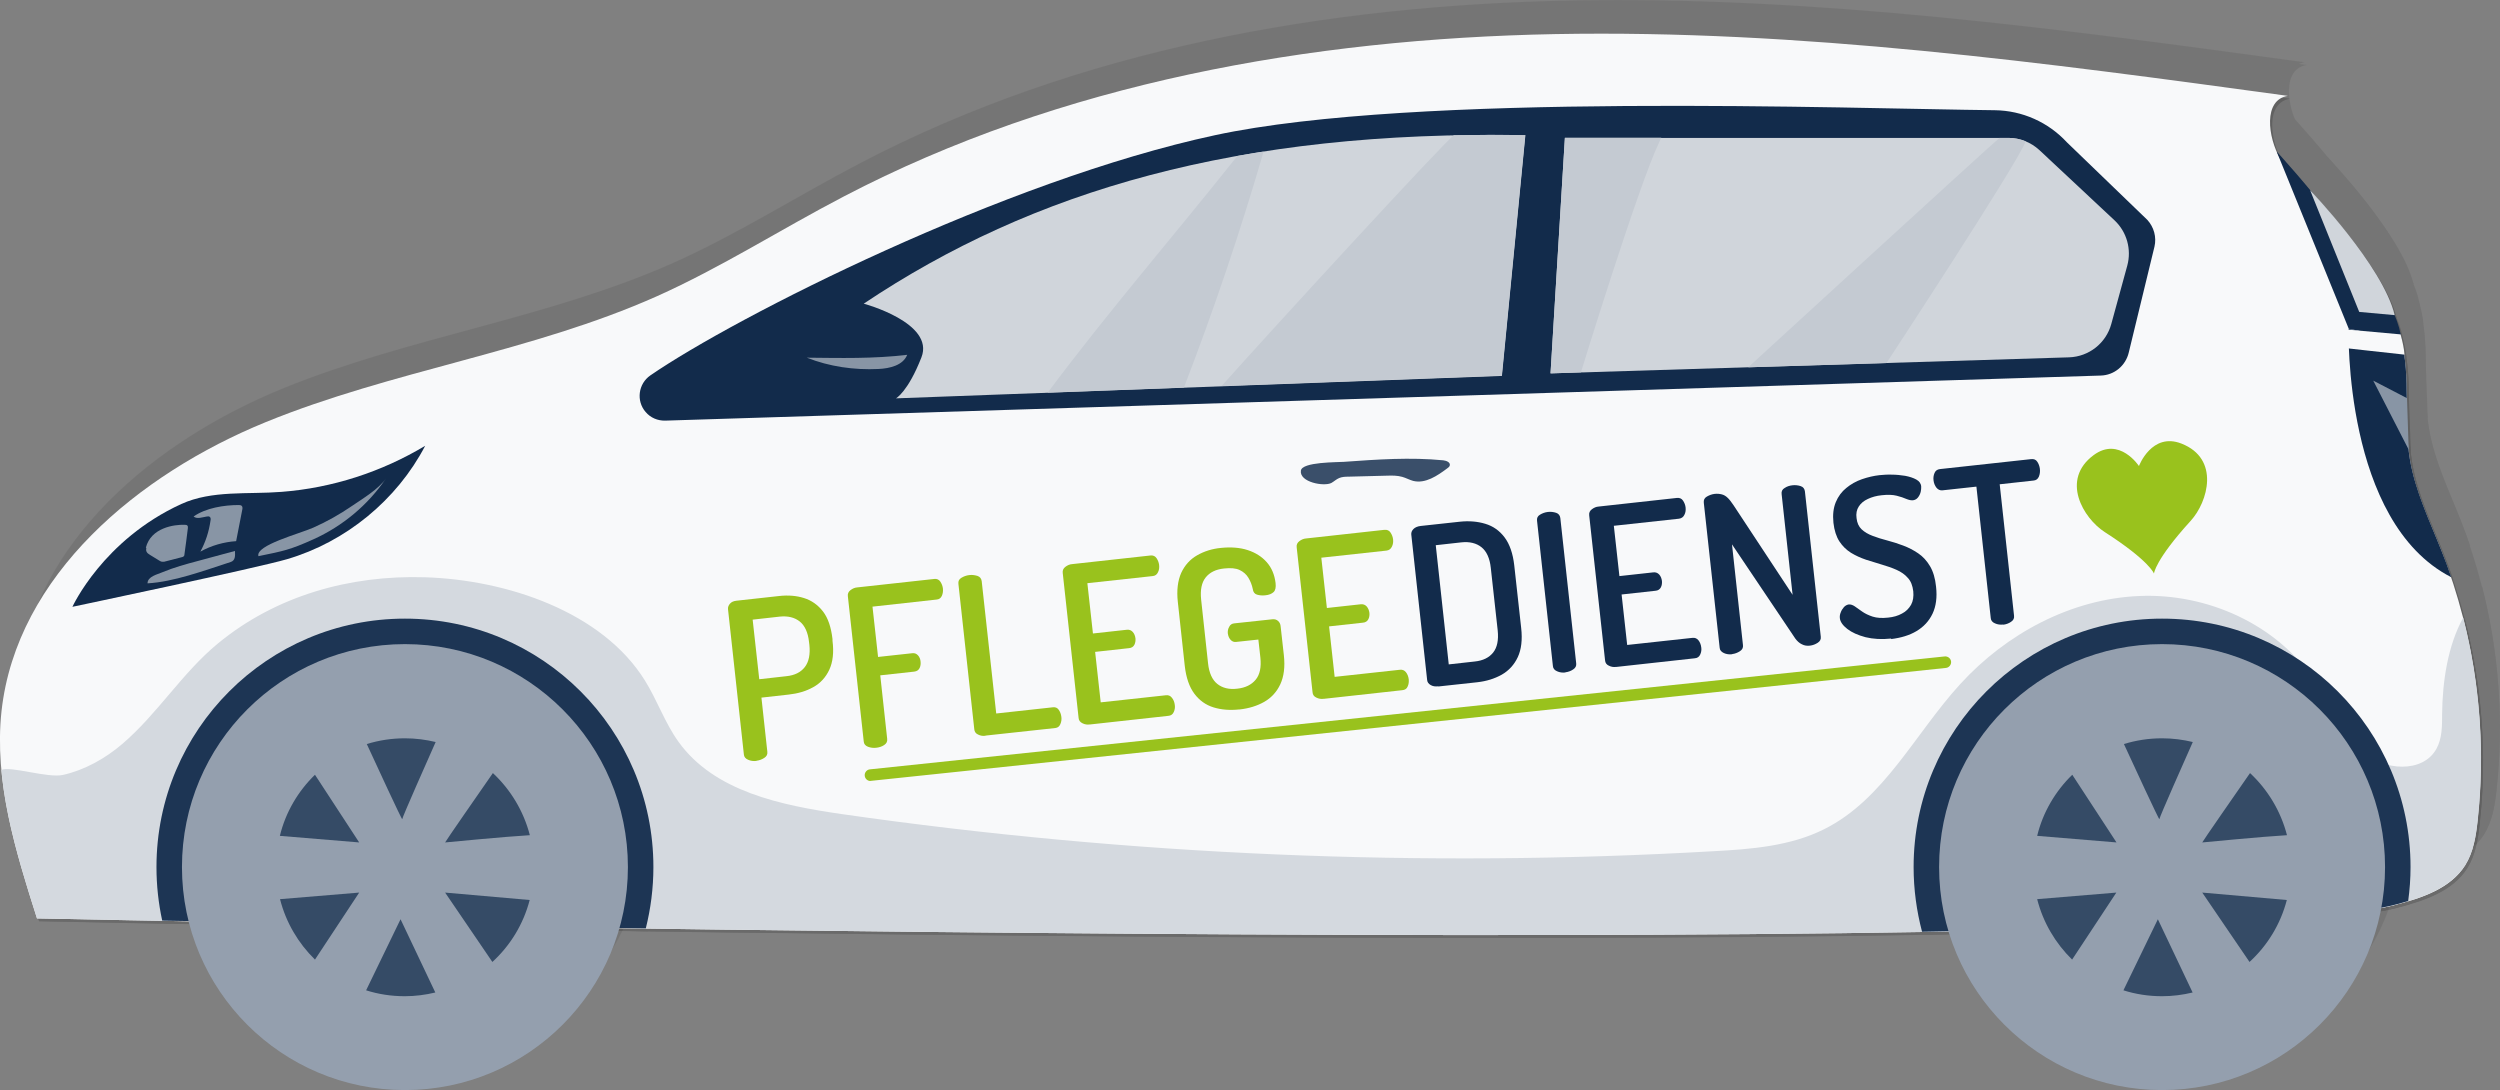 <svg xmlns="http://www.w3.org/2000/svg" viewBox="0 0 148.11 64.58"><rect x="0" y="0" width="148.11" height="64.58" fill="#808080" stroke="none"/><defs><style> .cls-1 { fill: #000001; } .cls-2 { fill: #f8f9fa; } .cls-3 { fill: #1d3554; } .cls-4 { fill: #354b66; } .cls-5 { fill: #122b4b; } .cls-6 { isolation: isolate; } .cls-7 { fill: #949fae; } .cls-8 { fill: #c4cad2; } .cls-9 { fill: #d4d9df; } .cls-10 { fill: #99c21d; } .cls-11 { fill: #181615; } .cls-12 { fill: #8895a5; } .cls-13 { opacity: .1; } .cls-13, .cls-14 { mix-blend-mode: multiply; } .cls-15 { fill: #3a4f6a; } .cls-16 { fill: #d0d5db; } .cls-14 { opacity: .17; } </style></defs><g class="cls-6"><g id="Ebene_2" data-name="Ebene 2"><g id="Startseite"><g><g class="cls-13"><path class="cls-11" d="M3.32,52.56c-1.27-3.98-2.56-8.11-2.1-12.26.89-8.07,8.13-14.05,15.65-17.12,7.52-3.07,15.76-4.15,23.18-7.46,3.82-1.71,7.36-3.98,11.07-5.91C64,3.08,78.72.46,93.25.19c14.53-.27,29.01,1.69,43.41,3.66-1.47.23-1.19,2.45-.45,3.73,1.19,2.07,2.56,4.03,4.09,5.87,1.07,1.28,2.23,2.53,2.83,4.08.95,2.46.33,5.24.76,7.85.31,1.91,1.18,3.67,1.89,5.47,1.98,5.04,2.71,10.56,2.12,15.94-.1.92-.25,1.87-.74,2.65-.87,1.38-2.58,1.94-4.17,2.35-13.25,3.47-139.69.79-139.69.79Z"></path><path class="cls-11" d="M143,51.77c1.58-.41,3.29-.97,4.17-2.35.49-.78.64-1.73.74-2.65.44-4.02.14-8.11-.86-12.02-.92,1.68-1.23,3.78-1.25,5.74,0,.69,0,1.42-.33,2.02-.8,1.48-3.12,1.31-4.39.2-1.27-1.1-1.88-2.76-2.81-4.17-2.22-3.38-6.39-5.25-10.42-5.07-4.04.17-7.87,2.23-10.6,5.22-2.67,2.92-4.51,6.82-8.05,8.59-2.01,1.01-4.33,1.19-6.58,1.31-17.23.99-34.55.25-51.63-2.2-3.59-.52-7.55-1.33-9.67-4.28-.81-1.12-1.26-2.46-1.99-3.63-2.54-4.09-8.21-5.97-13.03-6.12-4.45-.14-8.84,1.09-12.28,3.93-2.11,1.74-3.57,4.16-5.65,5.94-1,.86-2.23,1.55-3.52,1.84-.9.2-3.11-.54-3.65-.3.27,2.98,1.2,5.93,2.11,8.8,0,0,126.44,2.68,139.69-.79Z"></path><path class="cls-11" d="M39.83,49.54c0-8.13-6.59-14.72-14.72-14.72s-14.72,6.59-14.72,14.72c0,1.09.12,2.15.34,3.17,6.47.12,16.68.3,28.65.46.29-1.16.45-2.38.45-3.63Z"></path><path class="cls-11" d="M129.21,34.82c-8.13,0-14.72,6.59-14.72,14.72,0,1.33.18,2.61.5,3.83,14.01-.23,24.65-.72,28.01-1.6.26-.07.53-.14.79-.22.09-.66.14-1.33.14-2.01,0-8.13-6.59-14.72-14.72-14.72Z"></path><path class="cls-11" d="M11.87,28.02c1.82-.83,3.94-.56,5.94-.72,3-.23,5.93-1.18,8.51-2.73-1.68,3.22-4.71,5.7-8.19,6.72-1.77.52-12.71,2.82-12.71,2.82,0,0,1.8-3.96,6.45-6.09Z"></path><path class="cls-11" d="M39.37,22.57c-.57-.66-.44-1.67.28-2.17,5.03-3.46,20.98-11.55,33.45-14.23,11.84-2.55,37.59-1.57,46.2-1.48,1.63.02,3.17.71,4.27,1.9l4.77,4.6c.39.43.55,1.02.42,1.58l-1.52,6.26c-.18.79-.86,1.36-1.67,1.38l-85.04,2.67c-.45.01-.87-.17-1.16-.51h0Z"></path><path class="cls-11" d="M80.76,25.53c1.95-.14,3.92-.28,5.87-.09.19.02.44.12.39.31-.02.07-.08.12-.14.16-.6.45-1.31.93-2.03.75-.22-.06-.43-.18-.65-.24-.28-.08-.59-.08-.88-.07-.77.02-1.54.04-2.31.06-.18,0-.37.01-.54.08-.17.07-.3.2-.46.29-.43.23-1.91-.04-1.81-.73.07-.52,2.16-.49,2.57-.52Z"></path><path class="cls-11" d="M91.49,6.18c-17.07-.3-29.2,3.29-39.2,9.98,0,0,4.22,1.13,3.42,3.18s-1.51,2.43-1.51,2.43l35.9-1.33,1.39-14.25Z"></path><path class="cls-11" d="M93.84,6.33l-.85,13.95,30.72-.95c1.18-.04,2.19-.84,2.5-1.97l.95-3.47c.26-.96-.03-1.99-.75-2.67l-4.46-4.17c-.5-.46-1.15-.72-1.83-.72h-26.28Z"></path><path class="cls-11" d="M75.99,7.14c-.52.08-1.04.17-1.56.26-.05.06-.09.11-.14.17-3.67,4.61-7.57,9.12-11.1,13.85l8.07-.3c1.77-4.59,3.35-9.26,4.72-13.98Z"></path><path class="cls-11" d="M121.12,6.53c-.32-.13-.66-.2-1.01-.2h-.53c-.76.63-14.89,13.59-14.89,13.59l8.19-.25s7.84-11.94,8.25-13.14Z"></path><path class="cls-11" d="M91.49,6.18c-1.44-.03-2.85-.02-4.23,0-.36.16-10.92,11.66-13.68,14.76-.03.03-.06.06-.09.1l16.6-.62,1.39-14.25Z"></path><path class="cls-11" d="M93.84,6.33l-.85,13.95,1.8-.06s3.41-11.09,4.64-13.64c.04-.08.08-.17.12-.26h-5.71Z"></path><path class="cls-11" d="M146.35,32.36c-.17-.51-.36-1.02-.56-1.52-.71-1.8-1.57-3.56-1.89-5.47-.39-2.34.08-4.83-.52-7.09l-3.11-.63s-.31,11.43,6.07,14.71Z"></path><path class="cls-11" d="M54.87,19.18c-.24.63-1.03.82-1.71.85-1.43.07-2.91-.14-4.24-.67,1.99.02,3.96.07,5.95-.17Z"></path><path class="cls-11" d="M140.27,17.65l-4.27-10.5s7.05,7.64,7.39,11.13l-3.11-.63Z"></path><path class="cls-11" d="M140.89,16.64l-2.91-7.21s4.31,4.48,5.01,7.4l-2.09-.19Z"></path><path class="cls-11" d="M139.69,17.65l3.65.33c.12.45.21.86.23,1.2l-4.17-.46.29-1.07Z"></path><path class="cls-11" d="M13.39,28.77c.05,0,.11-.02.15.01.08.04.08.15.06.24-.09.64-.29,1.26-.6,1.83.65-.36,1.38-.57,2.12-.62.12-.62.24-1.24.36-1.85.02-.08.03-.18-.03-.24-.04-.04-.11-.05-.17-.05-.87,0-1.96.17-2.68.68.2.17.53.04.78,0Z"></path><path class="cls-11" d="M9.79,30.63c-.02.07-.02.15.01.22.04.09.12.14.2.19.17.11.35.21.52.32.06.04.13.08.2.09.08.01.16,0,.24-.03.31-.08.62-.16.93-.24.04-.01.09-.02.12-.06.03-.03.04-.08.04-.13.07-.51.14-1.02.2-1.53,0-.05.01-.1-.02-.14-.03-.05-.1-.06-.17-.06-.62-.02-2,.17-2.3,1.36Z"></path><path class="cls-11" d="M10.72,32.08c.69-.29,1.42-.49,2.14-.68.73-.2,1.45-.39,2.18-.59.02.32.01.56-.24.65-1.66.54-3.39,1.18-4.94,1.27,0-.41.59-.53.86-.65Z"></path><path class="cls-11" d="M23.99,26.5c-1.06,1.57-2.57,2.83-4.3,3.61-1.37.62-1.79.7-3.26,1-.19-.65,2.44-1.33,3.25-1.69s1.57-.79,2.3-1.29c.63-.43,1.57-.99,2.01-1.63Z"></path><polygon class="cls-11" points="141.72 20.72 143.72 21.76 143.83 24.81 141.72 20.72"></polygon><path class="cls-11" d="M45.93,43.24c-.17.02-.34,0-.49-.07-.15-.06-.24-.17-.25-.31l-.94-8.61c-.01-.12.03-.23.12-.33.09-.1.21-.15.37-.17l2.54-.28c.53-.06,1.02-.02,1.47.12.45.14.83.41,1.13.8.3.39.48.94.56,1.63v.1c.09.69.02,1.27-.19,1.72-.21.45-.53.8-.95,1.03-.43.24-.91.38-1.46.44l-1.61.18.35,3.21c.02.15-.04.27-.18.36-.14.09-.29.15-.46.17ZM46.1,38.41l1.61-.18c.49-.05.85-.23,1.09-.54.24-.31.33-.75.27-1.32l-.02-.16c-.06-.57-.25-.98-.55-1.22-.3-.24-.7-.34-1.18-.29l-1.61.18.39,3.52Z"></path><path class="cls-11" d="M53.03,42.47c-.17.02-.33,0-.49-.06-.15-.06-.24-.16-.25-.32l-.94-8.6c-.02-.15.04-.27.16-.36.12-.09.25-.15.4-.16l4.56-.5c.16-.02.28.04.36.16.08.12.13.25.15.39.02.17,0,.31-.06.45-.06.13-.16.21-.31.22l-3.8.42.33,2.98,2.02-.22c.15-.02.26.03.35.13.09.1.14.23.15.38.01.12,0,.25-.06.37-.06.12-.16.19-.32.21l-2.01.22.41,3.76c.02.16-.04.28-.18.37-.13.09-.29.14-.46.16Z"></path><path class="cls-11" d="M59.51,41.76c-.15.02-.29,0-.43-.07-.14-.06-.22-.17-.23-.32l-.94-8.61c-.02-.16.04-.28.18-.36.13-.08.29-.14.46-.16.17-.02.33,0,.49.05.15.05.23.16.25.31l.86,7.84,3.38-.37c.14-.01.25.04.33.16.08.12.13.25.15.41.02.15,0,.29-.06.43-.06.14-.15.21-.29.23l-4.15.45Z"></path><path class="cls-11" d="M65.68,41.08c-.15.02-.29,0-.43-.07s-.22-.17-.23-.32l-.94-8.59c-.02-.15.04-.27.16-.36.12-.09.25-.15.4-.16l4.63-.51c.17-.02.29.04.37.16.08.12.13.25.15.39.02.17,0,.32-.07.45-.06.13-.17.21-.32.22l-3.86.42.33,2.98,2-.22c.15-.02.27.03.36.13.09.1.14.23.16.38.01.12,0,.24-.06.37-.06.12-.17.2-.33.21l-2,.22.33,2.99,3.86-.42c.15-.02.27.03.36.15.09.11.15.25.17.43.02.14,0,.28-.06.41-.06.14-.17.22-.33.23l-4.63.51Z"></path><path class="cls-11" d="M74.55,40.19c-.56.06-1.06.02-1.52-.12-.46-.14-.84-.41-1.14-.81-.3-.4-.49-.95-.57-1.65l-.41-3.78c-.08-.7,0-1.28.2-1.73.21-.45.52-.8.94-1.04.42-.24.89-.39,1.42-.44.59-.06,1.12-.02,1.58.13.46.15.84.39,1.13.72.29.33.46.74.52,1.23.03.26-.01.44-.12.54-.11.1-.27.17-.5.19-.18.02-.34,0-.48-.04s-.23-.16-.25-.33c-.05-.25-.14-.47-.26-.67-.12-.2-.29-.35-.52-.46s-.54-.13-.92-.09c-.49.05-.85.23-1.09.53s-.33.74-.27,1.31l.41,3.78c.06.57.25.98.55,1.22.3.24.7.34,1.18.28.48-.05.84-.23,1.09-.53.25-.3.34-.74.28-1.31l-.12-1.07-1.31.14c-.14.02-.25-.03-.34-.13-.09-.1-.14-.23-.16-.38-.01-.13.01-.26.08-.38.06-.13.17-.2.31-.21l2.24-.24c.15-.02.26.02.35.1s.14.19.15.32l.19,1.7c.08.7,0,1.28-.21,1.73s-.53.8-.95,1.04c-.42.24-.91.39-1.45.45Z"></path><path class="cls-11" d="M79.54,39.57c-.15.02-.29,0-.43-.07-.14-.06-.22-.17-.23-.32l-.94-8.59c-.02-.15.04-.27.16-.36.12-.09.25-.15.4-.16l4.63-.51c.17-.02.29.04.37.16s.13.25.15.39c.02.17,0,.31-.07.45s-.17.21-.32.23l-3.86.42.33,2.98,2-.22c.15-.02.27.03.36.13.09.11.14.23.16.38.01.12,0,.25-.06.37-.06.12-.17.2-.33.21l-2,.22.33,2.99,3.86-.42c.15-.02.27.03.36.14.09.11.15.26.17.43.01.14,0,.28-.06.41-.05.14-.17.22-.33.23l-4.63.51Z"></path><path class="cls-11" d="M86.33,38.83c-.18.02-.33,0-.46-.08-.12-.07-.19-.17-.2-.29l-.94-8.62c-.01-.12.03-.23.13-.33.1-.1.25-.16.43-.18l2.3-.25c.55-.06,1.05-.02,1.52.12.47.14.85.41,1.15.81.3.4.49.95.57,1.65l.41,3.71c.08.7.01,1.28-.2,1.73-.21.45-.53.8-.95,1.04-.43.24-.91.39-1.46.45l-2.3.25ZM86.96,37.52l1.53-.17c.49-.05.85-.23,1.09-.53s.33-.74.27-1.31l-.41-3.71c-.06-.57-.25-.98-.55-1.22-.3-.24-.7-.34-1.18-.29l-1.53.17.77,7.06Z"></path><path class="cls-11" d="M93.86,38c-.17.02-.34,0-.49-.07-.15-.06-.24-.17-.25-.31l-.94-8.61c-.02-.16.04-.28.18-.36.13-.08.29-.14.46-.16.17-.02.33,0,.49.05.15.05.23.16.25.31l.94,8.61c.02.15-.04.27-.18.36-.13.09-.29.15-.46.17Z"></path><path class="cls-11" d="M96.88,37.67c-.15.02-.29,0-.43-.07-.14-.06-.22-.17-.23-.32l-.94-8.59c-.02-.15.04-.27.16-.36.12-.09.25-.15.4-.16l4.63-.51c.17-.02.29.04.37.16.08.12.13.25.15.39.02.17,0,.32-.07.45-.06.13-.17.21-.32.23l-3.86.42.33,2.98,2-.22c.15-.02.27.03.36.13.09.1.14.23.16.38.01.12,0,.25-.06.37-.06.12-.17.2-.33.21l-2,.22.33,2.99,3.86-.42c.15-.02.27.03.36.14.09.11.15.26.17.43.02.14,0,.28-.06.41-.06.14-.17.22-.33.23l-4.63.51Z"></path><path class="cls-11" d="M103.74,36.92c-.17.02-.34,0-.49-.07s-.24-.17-.25-.31l-.94-8.59c-.02-.17.04-.29.18-.37s.29-.14.46-.16c.17-.02.31,0,.43.03.12.03.24.1.34.2.11.1.22.25.35.44l3.5,5.31-.65-5.97c-.02-.16.04-.28.18-.36.13-.09.29-.14.46-.16.17-.02.34,0,.49.05s.23.16.25.31l.94,8.61c.02.15-.04.27-.18.36s-.29.15-.46.17c-.17.02-.33,0-.48-.08-.15-.07-.28-.19-.39-.34l-3.75-5.58.65,5.97c.02.15-.04.27-.18.36-.14.09-.29.15-.46.17Z"></path><path class="cls-11" d="M113.17,36c-.56.06-1.07.03-1.52-.08-.45-.12-.81-.28-1.08-.49-.27-.21-.42-.43-.44-.64-.01-.1,0-.22.05-.33.04-.12.11-.23.19-.32s.18-.14.28-.16c.12-.01.24.03.36.11.12.09.26.19.44.31.17.12.38.22.62.3.25.08.55.1.92.06.31-.03.59-.11.82-.24.24-.12.41-.3.54-.52.12-.22.16-.49.13-.8-.04-.33-.14-.6-.32-.79-.17-.2-.4-.36-.67-.48-.27-.12-.56-.22-.87-.31-.31-.09-.62-.19-.94-.29-.32-.11-.61-.24-.89-.41-.27-.17-.5-.39-.69-.68-.18-.28-.3-.65-.35-1.1-.05-.48,0-.88.14-1.22.14-.34.35-.62.62-.84.27-.22.58-.4.93-.52.35-.12.69-.2,1.04-.24.22-.02.46-.04.73-.03.27,0,.53.03.79.07.26.05.48.12.66.22.18.1.28.24.29.42,0,.09,0,.19-.03.31-.03.12-.08.23-.16.33s-.17.15-.3.17c-.11.01-.24-.02-.39-.08-.15-.07-.34-.13-.57-.19-.23-.06-.53-.07-.89-.03-.31.03-.59.11-.82.22-.24.11-.42.26-.54.45-.12.18-.17.42-.13.69.03.28.13.5.3.66.17.16.39.29.66.39.26.1.55.19.86.27.31.08.62.18.94.3.32.12.61.27.89.46.28.19.51.44.7.76s.31.72.36,1.22c.07.62,0,1.16-.21,1.6s-.53.78-.95,1.03c-.42.25-.92.4-1.5.47Z"></path><path class="cls-11" d="M119.8,35.17c-.17.02-.34,0-.49-.07-.15-.06-.24-.17-.25-.31l-.85-7.79-2.02.22c-.14.01-.25-.04-.35-.16-.09-.12-.15-.26-.17-.43-.02-.16,0-.3.06-.44.06-.14.16-.21.32-.23l5.4-.59c.16-.02.29.03.37.16.08.12.13.26.15.41.02.17,0,.33-.06.47-.06.14-.17.22-.32.23l-2,.22.85,7.79c.02.15-.04.27-.18.36-.13.09-.29.15-.46.17Z"></path><path class="cls-11" d="M52.69,44.44c-.17,0-.32-.13-.34-.31-.02-.19.12-.36.3-.38l63.68-6.69c.19-.02.36.12.38.3.02.19-.12.36-.3.38l-63.68,6.69s-.02,0-.04,0Z"></path><path class="cls-11" d="M130.36,24.45c-1.76-.69-2.52,1.33-2.52,1.33h0s-1.16-1.77-2.68-.65c-1.98,1.46-.62,3.74.65,4.56,2.66,1.71,2.92,2.46,2.92,2.46h0s.05-.79,2.18-3.13c1.02-1.12,1.74-3.67-.55-4.57Z"></path><path class="cls-11" d="M3.19,52.4c-1.27-3.98-2.56-8.11-2.1-12.26.89-8.07,8.13-14.05,15.65-17.12,7.52-3.07,15.76-4.15,23.18-7.46,3.82-1.71,7.36-3.98,11.07-5.91C63.88,2.91,78.6.3,93.13.03c14.53-.27,29.01,1.69,43.41,3.66-1.47.23-1.19,2.45-.45,3.73,1.19,2.07,2.56,4.03,4.09,5.87,1.07,1.28,2.23,2.53,2.83,4.08.95,2.46.33,5.24.76,7.85.31,1.91,1.18,3.67,1.89,5.47,1.98,5.04,2.71,10.56,2.12,15.94-.1.92-.25,1.87-.74,2.65-.87,1.38-2.58,1.94-4.17,2.35-13.25,3.47-139.69.79-139.69.79Z"></path><path class="cls-11" d="M142.88,51.61c1.58-.41,3.29-.97,4.17-2.35.49-.78.64-1.73.74-2.65.44-4.02.14-8.11-.86-12.02-.92,1.68-1.23,3.78-1.25,5.74,0,.69,0,1.42-.33,2.02-.8,1.48-3.12,1.31-4.39.2-1.27-1.1-1.88-2.76-2.81-4.17-2.22-3.38-6.39-5.25-10.42-5.07-4.04.17-7.87,2.23-10.6,5.22-2.67,2.92-4.51,6.82-8.05,8.59-2.01,1.01-4.33,1.19-6.58,1.31-17.23.99-34.55.25-51.63-2.2-3.59-.52-7.55-1.33-9.67-4.28-.81-1.12-1.26-2.46-1.99-3.63-2.54-4.09-8.21-5.97-13.03-6.12-4.45-.14-8.84,1.09-12.28,3.93-2.11,1.74-3.57,4.16-5.65,5.94-1,.86-2.23,1.55-3.52,1.84-.9.2-3.11-.54-3.65-.3.27,2.98,1.2,5.93,2.11,8.8,0,0,126.44,2.68,139.69-.79Z"></path><path class="cls-11" d="M39.71,49.37c0-8.13-6.59-14.72-14.72-14.72s-14.72,6.59-14.72,14.72c0,1.09.12,2.15.34,3.17,6.47.12,16.68.3,28.65.46.29-1.16.45-2.38.45-3.63Z"></path><path class="cls-11" d="M129.09,34.65c-8.13,0-14.72,6.59-14.72,14.72,0,1.33.18,2.61.5,3.83,14.01-.23,24.65-.72,28.01-1.6.26-.07.53-.14.79-.22.09-.66.14-1.33.14-2.01,0-8.13-6.59-14.72-14.72-14.72Z"></path><path class="cls-11" d="M11.74,27.86c1.82-.83,3.94-.56,5.94-.72,3-.23,5.93-1.18,8.51-2.73-1.68,3.22-4.71,5.7-8.19,6.72-1.77.52-12.71,2.82-12.71,2.82,0,0,1.8-3.96,6.45-6.09Z"></path><path class="cls-11" d="M39.25,22.41c-.57-.66-.44-1.67.28-2.17,5.03-3.46,20.98-11.55,33.45-14.23,11.84-2.55,37.59-1.57,46.2-1.48,1.63.02,3.17.71,4.27,1.9l4.77,4.6c.39.43.55,1.02.42,1.58l-1.52,6.26c-.18.79-.86,1.36-1.67,1.38l-85.04,2.67c-.45.01-.87-.17-1.16-.51h0Z"></path><path class="cls-11" d="M80.63,25.36c1.95-.14,3.92-.28,5.87-.09.19.02.44.12.39.31-.02.07-.08.12-.14.16-.6.45-1.31.93-2.03.75-.22-.06-.43-.18-.65-.24-.28-.08-.59-.08-.88-.07-.77.02-1.54.04-2.31.06-.18,0-.37.01-.54.08-.17.07-.3.2-.46.29-.43.23-1.91-.04-1.81-.73.07-.52,2.16-.49,2.57-.52Z"></path><path class="cls-11" d="M91.37,6.01c-17.07-.3-29.2,3.29-39.2,9.98,0,0,4.22,1.13,3.42,3.18s-1.51,2.43-1.51,2.43l35.9-1.33,1.39-14.25Z"></path><path class="cls-11" d="M93.71,6.17l-.85,13.95,30.72-.95c1.18-.04,2.19-.84,2.5-1.97l.95-3.47c.26-.96-.03-1.99-.75-2.67l-4.46-4.17c-.5-.46-1.15-.72-1.83-.72h-26.28Z"></path><path class="cls-11" d="M75.87,6.98c-.52.08-1.04.17-1.56.26-.05.06-.09.11-.14.17-3.67,4.61-7.57,9.12-11.1,13.85l8.07-.3c1.77-4.59,3.35-9.26,4.72-13.98Z"></path><path class="cls-11" d="M121,6.37c-.32-.13-.66-.2-1.01-.2h-.53c-.76.63-14.89,13.59-14.89,13.59l8.19-.25s7.84-11.94,8.25-13.14Z"></path><path class="cls-11" d="M91.37,6.01c-1.44-.03-2.85-.02-4.23,0-.36.16-10.92,11.66-13.68,14.76-.03.03-.06.06-.09.1l16.6-.62,1.39-14.25Z"></path><path class="cls-11" d="M93.71,6.17l-.85,13.95,1.8-.06s3.41-11.09,4.64-13.64c.04-.08.08-.17.12-.26h-5.71Z"></path><path class="cls-11" d="M146.22,32.19c-.17-.51-.36-1.02-.56-1.52-.71-1.8-1.57-3.56-1.89-5.47-.39-2.34.08-4.83-.52-7.09l-3.11-.63s-.31,11.43,6.07,14.71Z"></path><path class="cls-11" d="M54.75,19.01c-.24.63-1.03.82-1.71.85-1.43.07-2.91-.14-4.24-.67,1.99.02,3.96.07,5.95-.17Z"></path><path class="cls-11" d="M140.15,17.48l-4.27-10.5s7.05,7.64,7.39,11.13l-3.11-.63Z"></path><path class="cls-11" d="M140.77,16.48l-2.91-7.21s4.31,4.48,5.01,7.4l-2.09-.19Z"></path><path class="cls-11" d="M139.57,17.48l3.65.33c.12.45.21.86.23,1.2l-4.17-.46.29-1.07Z"></path><path class="cls-11" d="M13.26,28.6c.05,0,.11-.02.15.01.08.04.08.15.06.24-.09.64-.29,1.26-.6,1.83.65-.36,1.38-.57,2.12-.62.12-.62.24-1.24.36-1.85.02-.08.03-.18-.03-.24-.04-.04-.11-.05-.17-.05-.87,0-1.96.17-2.68.68.2.17.53.04.78,0Z"></path><path class="cls-11" d="M9.67,30.46c-.02.07-.02.15.01.22.04.09.12.14.2.19.17.11.35.21.52.32.06.04.13.08.2.09.08.01.16,0,.24-.03.31-.08.62-.16.93-.24.04-.01.09-.02.12-.06.03-.03.04-.08.04-.13.07-.51.14-1.02.2-1.53,0-.05.01-.1-.02-.14-.03-.05-.1-.06-.17-.06-.62-.02-2,.17-2.3,1.36Z"></path><path class="cls-11" d="M10.6,31.91c.69-.29,1.42-.49,2.14-.68.73-.2,1.45-.39,2.18-.59.02.32.01.56-.24.65-1.66.54-3.39,1.18-4.94,1.27,0-.41.59-.53.86-.65Z"></path><path class="cls-11" d="M23.87,26.34c-1.06,1.57-2.57,2.83-4.3,3.61-1.37.62-1.79.7-3.26,1-.19-.65,2.44-1.33,3.25-1.69s1.57-.79,2.3-1.29c.63-.43,1.57-.99,2.01-1.63Z"></path><polygon class="cls-11" points="141.6 20.55 143.6 21.59 143.7 24.64 141.6 20.55"></polygon><path class="cls-11" d="M45.81,43.08c-.17.02-.34,0-.49-.07-.15-.06-.24-.17-.25-.31l-.94-8.61c-.01-.12.03-.23.12-.33.09-.1.21-.15.37-.17l2.54-.28c.53-.06,1.02-.02,1.47.12.45.14.83.41,1.13.8.3.39.48.94.56,1.63v.1c.09.69.02,1.27-.19,1.72-.21.45-.53.8-.95,1.03-.43.24-.91.38-1.46.44l-1.61.18.35,3.21c.02.15-.04.27-.18.36-.14.09-.29.15-.46.17ZM45.98,38.24l1.61-.18c.49-.05.85-.23,1.09-.54.24-.31.33-.75.27-1.32l-.02-.16c-.06-.57-.25-.98-.55-1.22-.3-.24-.7-.34-1.18-.29l-1.61.18.39,3.52Z"></path><path class="cls-11" d="M52.91,42.3c-.17.02-.33,0-.49-.06-.15-.06-.24-.16-.25-.32l-.94-8.6c-.02-.15.04-.27.16-.36.12-.09.25-.15.4-.16l4.56-.5c.16-.02.28.04.36.16.08.12.13.25.15.39.02.17,0,.31-.06.45-.06.13-.16.21-.31.22l-3.8.42.33,2.98,2.02-.22c.15-.02.26.03.35.13.09.1.14.23.15.38.01.12,0,.25-.06.37-.06.12-.16.19-.32.21l-2.01.22.41,3.76c.02.16-.04.28-.18.37-.13.09-.29.14-.46.16Z"></path><path class="cls-11" d="M59.38,41.59c-.15.02-.29,0-.43-.07-.14-.06-.22-.17-.23-.32l-.94-8.61c-.02-.16.04-.28.18-.36.13-.08.29-.14.46-.16.17-.02.33,0,.49.05.15.05.23.16.25.31l.86,7.84,3.38-.37c.14-.01.25.04.33.16.08.12.13.25.15.41.02.15,0,.29-.06.43-.06.14-.15.21-.29.23l-4.15.45Z"></path><path class="cls-11" d="M65.56,40.92c-.15.02-.29,0-.43-.07s-.22-.17-.23-.32l-.94-8.59c-.02-.15.04-.27.16-.36.12-.09.25-.15.4-.16l4.63-.51c.17-.02.29.04.37.16.08.12.13.25.15.39.02.17,0,.32-.07.45-.06.13-.17.21-.32.22l-3.86.42.33,2.98,2-.22c.15-.02.27.03.36.13.09.1.14.23.16.38.01.12,0,.24-.06.37-.06.12-.17.2-.33.21l-2,.22.33,2.99,3.86-.42c.15-.02.27.03.36.15.09.11.15.25.17.43.02.14,0,.28-.06.41-.06.14-.17.22-.33.23l-4.63.51Z"></path><path class="cls-11" d="M74.42,40.03c-.56.06-1.06.02-1.52-.12-.46-.14-.84-.41-1.14-.81-.3-.4-.49-.95-.57-1.65l-.41-3.78c-.08-.7,0-1.28.2-1.73.21-.45.52-.8.94-1.04.42-.24.89-.39,1.42-.44.59-.06,1.12-.02,1.58.13.46.15.84.39,1.13.72.29.33.46.74.52,1.23.03.26-.01.44-.12.54-.11.1-.27.17-.5.19-.18.02-.34,0-.48-.04s-.23-.16-.25-.33c-.05-.25-.14-.47-.26-.67-.12-.2-.29-.35-.52-.46s-.54-.13-.92-.09c-.49.05-.85.23-1.09.53s-.33.74-.27,1.31l.41,3.78c.06.57.25.98.55,1.22.3.24.7.34,1.18.28.48-.05.84-.23,1.09-.53.25-.3.34-.74.28-1.31l-.12-1.07-1.31.14c-.14.02-.25-.03-.34-.13-.09-.1-.14-.23-.16-.38-.01-.13.01-.26.08-.38.06-.13.17-.2.31-.21l2.24-.24c.15-.02.26.02.35.1s.14.19.15.32l.19,1.7c.08.7,0,1.28-.21,1.73s-.53.8-.95,1.04c-.42.24-.91.39-1.45.45Z"></path><path class="cls-11" d="M79.42,39.4c-.15.02-.29,0-.43-.07-.14-.06-.22-.17-.23-.32l-.94-8.59c-.02-.15.04-.27.16-.36.12-.09.25-.15.4-.16l4.63-.51c.17-.02.29.04.37.16s.13.25.15.39c.02.17,0,.31-.07.45s-.17.21-.32.23l-3.86.42.33,2.98,2-.22c.15-.02.27.03.36.13.09.11.14.23.16.38.01.12,0,.25-.06.37-.06.12-.17.2-.33.21l-2,.22.33,2.99,3.86-.42c.15-.02.27.03.36.14.09.11.15.26.17.43.01.14,0,.28-.06.41-.05.14-.17.22-.33.23l-4.63.51Z"></path><path class="cls-11" d="M86.21,38.66c-.18.02-.33,0-.46-.08-.12-.07-.19-.17-.2-.29l-.94-8.62c-.01-.12.03-.23.13-.33.1-.1.25-.16.43-.18l2.3-.25c.55-.06,1.05-.02,1.52.12.47.14.85.41,1.15.81.3.4.49.95.57,1.65l.41,3.71c.08.7.01,1.28-.2,1.73-.21.45-.53.8-.95,1.04-.43.24-.91.39-1.46.45l-2.3.25ZM86.84,37.36l1.53-.17c.49-.05.85-.23,1.09-.53s.33-.74.27-1.31l-.41-3.71c-.06-.57-.25-.98-.55-1.22-.3-.24-.7-.34-1.18-.29l-1.53.17.77,7.06Z"></path><path class="cls-11" d="M93.74,37.84c-.17.02-.34,0-.49-.07-.15-.06-.24-.17-.25-.31l-.94-8.61c-.02-.16.04-.28.18-.36.13-.08.29-.14.46-.16.17-.02.33,0,.49.05.15.05.23.16.25.31l.94,8.61c.02.15-.04.27-.18.36-.13.09-.29.15-.46.17Z"></path><path class="cls-11" d="M96.75,37.51c-.15.02-.29,0-.43-.07-.14-.06-.22-.17-.23-.32l-.94-8.59c-.02-.15.04-.27.16-.36.12-.09.25-.15.4-.16l4.63-.51c.17-.02.29.04.37.16.08.12.13.25.15.39.02.17,0,.32-.07.45-.06.13-.17.21-.32.23l-3.86.42.33,2.98,2-.22c.15-.02.27.03.36.13.09.1.14.23.16.38.01.12,0,.25-.06.37-.06.12-.17.2-.33.21l-2,.22.33,2.99,3.86-.42c.15-.02.27.03.36.14.09.11.15.26.17.43.02.14,0,.28-.06.41-.06.14-.17.22-.33.23l-4.63.51Z"></path><path class="cls-11" d="M103.62,36.76c-.17.02-.34,0-.49-.07s-.24-.17-.25-.31l-.94-8.59c-.02-.17.04-.29.18-.37s.29-.14.46-.16c.17-.02.31,0,.43.03.12.03.24.1.34.2.11.1.22.25.35.44l3.5,5.31-.65-5.97c-.02-.16.04-.28.18-.36.13-.09.29-.14.46-.16.17-.02.34,0,.49.05s.23.16.25.31l.94,8.61c.02.15-.04.27-.18.36s-.29.15-.46.17c-.17.02-.33,0-.48-.08-.15-.07-.28-.19-.39-.34l-3.75-5.58.65,5.97c.02.15-.04.27-.18.36-.14.09-.29.15-.46.17Z"></path><path class="cls-11" d="M113.04,35.83c-.56.06-1.07.03-1.52-.08-.45-.12-.81-.28-1.08-.49-.27-.21-.42-.43-.44-.64-.01-.1,0-.22.05-.33.04-.12.11-.23.19-.32s.18-.14.28-.16c.12-.01.24.03.36.11.12.09.26.19.44.31.17.12.38.22.62.3.25.08.55.1.92.06.31-.03.59-.11.82-.24.24-.12.41-.3.54-.52.12-.22.16-.49.13-.8-.04-.33-.14-.6-.32-.79-.17-.2-.4-.36-.67-.48-.27-.12-.56-.22-.87-.31-.31-.09-.62-.19-.94-.29-.32-.11-.61-.24-.89-.41-.27-.17-.5-.39-.69-.68-.18-.28-.3-.65-.35-1.1-.05-.48,0-.88.14-1.22.14-.34.35-.62.62-.84.27-.22.58-.4.93-.52.35-.12.69-.2,1.04-.24.22-.02.46-.04.73-.03.27,0,.53.03.79.07.26.05.48.12.66.22.18.1.28.24.29.42,0,.09,0,.19-.03.31-.03.12-.08.23-.16.33s-.17.15-.3.17c-.11.01-.24-.02-.39-.08-.15-.07-.34-.13-.57-.19-.23-.06-.53-.07-.89-.03-.31.03-.59.11-.82.22-.24.11-.42.26-.54.45-.12.18-.17.42-.13.69.03.28.13.5.3.66.17.16.39.29.66.39.26.1.55.19.86.27.31.08.62.18.94.3.32.12.61.27.89.46.28.19.51.44.7.76s.31.72.36,1.22c.07.62,0,1.16-.21,1.6s-.53.78-.95,1.03c-.42.25-.92.4-1.5.47Z"></path><path class="cls-11" d="M119.68,35c-.17.02-.34,0-.49-.07-.15-.06-.24-.17-.25-.31l-.85-7.79-2.02.22c-.14.01-.25-.04-.35-.16-.09-.12-.15-.26-.17-.43-.02-.16,0-.3.06-.44.06-.14.16-.21.32-.23l5.4-.59c.16-.02.29.03.37.16.08.12.13.26.15.41.02.17,0,.33-.06.47-.06.14-.17.22-.32.23l-2,.22.85,7.79c.02.15-.04.27-.18.36-.13.09-.29.15-.46.17Z"></path><path class="cls-11" d="M52.57,44.27c-.17,0-.32-.13-.34-.31-.02-.19.12-.36.3-.38l63.68-6.69c.19-.02.36.12.38.3.02.19-.12.36-.3.38l-63.68,6.69s-.02,0-.04,0Z"></path><path class="cls-11" d="M130.24,24.28c-1.76-.69-2.52,1.33-2.52,1.33h0s-1.16-1.77-2.68-.65c-1.98,1.46-.62,3.74.65,4.56,2.66,1.71,2.92,2.46,2.92,2.46h0s.05-.79,2.18-3.13c1.02-1.12,1.74-3.67-.55-4.57Z"></path><circle class="cls-11" cx="24.99" cy="49.37" r="13.21"></circle><circle class="cls-11" cx="24.99" cy="49.37" r="7.48"></circle><path class="cls-11" d="M17.59,51.27c.35,1.38,1.08,2.61,2.07,3.58l2.62-3.97-4.7.39Z"></path><path class="cls-11" d="M27.37,50.88l2.8,4.11c1.06-.97,1.84-2.24,2.21-3.67l-5.01-.44Z"></path><path class="cls-11" d="M22.28,47.91l-2.62-4.01c-1,.97-1.74,2.22-2.08,3.62l4.71.39Z"></path><path class="cls-11" d="M24.83,46.53c0-.11,1.57-3.65,1.98-4.57-.58-.14-1.19-.22-1.82-.22-.79,0-1.55.12-2.26.34.51,1.11,2.1,4.55,2.1,4.45Z"></path><path class="cls-11" d="M32.39,47.48c-.37-1.43-1.14-2.7-2.19-3.68-.82,1.18-2.8,4.03-2.83,4.11,0,0,3.6-.35,5.02-.43Z"></path><path class="cls-11" d="M26.79,56.8l-2.06-4.34-2.04,4.21c.72.23,1.49.35,2.29.35.62,0,1.23-.08,1.81-.22Z"></path><circle class="cls-11" cx="129.09" cy="49.37" r="13.21"></circle><circle class="cls-11" cx="129.09" cy="49.37" r="7.48"></circle><path class="cls-11" d="M121.69,51.27c.35,1.38,1.08,2.61,2.07,3.58l2.62-3.97-4.7.39Z"></path><path class="cls-11" d="M131.47,50.88l2.8,4.11c1.06-.97,1.84-2.24,2.21-3.67l-5.01-.44Z"></path><path class="cls-11" d="M126.39,47.91l-2.62-4.01c-1,.97-1.74,2.22-2.08,3.62l4.71.39Z"></path><path class="cls-11" d="M128.93,46.53c0-.11,1.57-3.65,1.98-4.57-.58-.14-1.19-.22-1.82-.22-.79,0-1.55.12-2.26.34.51,1.11,2.1,4.55,2.1,4.45Z"></path><path class="cls-11" d="M136.49,47.48c-.37-1.43-1.14-2.7-2.19-3.68-.82,1.18-2.8,4.03-2.83,4.11,0,0,3.6-.35,5.02-.43Z"></path><path class="cls-11" d="M130.9,56.8l-2.06-4.34-2.04,4.21c.72.23,1.49.35,2.29.35.62,0,1.23-.08,1.81-.22Z"></path></g><g><g><g class="cls-14"><path class="cls-1" d="M2.32,54.56c-1.27-3.98-2.56-8.11-2.1-12.26.89-8.07,8.13-14.05,15.65-17.12,7.52-3.07,15.76-4.15,23.18-7.46,3.82-1.71,7.36-3.98,11.07-5.91,12.88-6.73,27.6-9.34,42.14-9.62,14.53-.27,29.01,1.69,43.41,3.66-1.47.23-1.19,2.45-.45,3.73,1.19,2.07,2.56,4.03,4.09,5.87,1.07,1.28,2.23,2.53,2.83,4.08.95,2.46.33,5.24.76,7.85.31,1.91,1.18,3.67,1.89,5.47,1.98,5.04,2.71,10.56,2.12,15.94-.1.92-.25,1.87-.74,2.65-.87,1.38-2.58,1.94-4.17,2.35-13.25,3.47-139.69.79-139.69.79Z"></path><path class="cls-1" d="M142,53.77c1.58-.41,3.29-.97,4.17-2.35.49-.78.64-1.73.74-2.65.44-4.02.14-8.11-.86-12.02-.92,1.68-1.23,3.78-1.25,5.74,0,.69,0,1.42-.33,2.02-.8,1.48-3.12,1.31-4.39.2-1.27-1.1-1.88-2.76-2.81-4.17-2.22-3.38-6.39-5.25-10.42-5.07-4.04.17-7.87,2.23-10.6,5.22-2.67,2.92-4.51,6.82-8.05,8.59-2.01,1.01-4.33,1.19-6.58,1.31-17.23.99-34.55.25-51.63-2.2-3.59-.52-7.55-1.33-9.67-4.28-.81-1.12-1.26-2.46-1.99-3.63-2.54-4.09-8.21-5.97-13.03-6.12-4.45-.14-8.84,1.09-12.28,3.93-2.11,1.74-3.57,4.16-5.65,5.94-1,.86-2.23,1.55-3.52,1.84-.9.2-3.11-.54-3.65-.3.27,2.98,1.2,5.93,2.11,8.8,0,0,126.44,2.68,139.69-.79Z"></path><path class="cls-1" d="M38.83,51.54c0-8.13-6.59-14.72-14.72-14.72s-14.72,6.59-14.72,14.72c0,1.09.12,2.15.34,3.17,6.47.12,16.68.3,28.65.46.29-1.16.45-2.38.45-3.63Z"></path><path class="cls-1" d="M128.21,36.82c-8.13,0-14.72,6.59-14.72,14.72,0,1.33.18,2.61.5,3.83,14.01-.23,24.65-.72,28.01-1.6.26-.07.53-.14.79-.22.09-.66.14-1.33.14-2.01,0-8.13-6.59-14.72-14.72-14.72Z"></path><path class="cls-1" d="M10.87,30.02c1.82-.83,3.94-.56,5.94-.72,3-.23,5.93-1.18,8.51-2.73-1.68,3.22-4.71,5.7-8.19,6.72-1.77.52-12.71,2.82-12.71,2.82,0,0,1.8-3.96,6.45-6.09Z"></path><path class="cls-1" d="M38.37,24.57c-.57-.66-.44-1.67.28-2.17,5.03-3.46,20.98-11.55,33.45-14.23,11.84-2.55,37.59-1.57,46.2-1.48,1.63.02,3.17.71,4.27,1.9l4.77,4.6c.39.43.55,1.02.42,1.58l-1.52,6.26c-.18.79-.86,1.36-1.67,1.38l-85.04,2.67c-.45.01-.87-.17-1.16-.51h0Z"></path><path class="cls-1" d="M79.76,27.53c1.95-.14,3.92-.28,5.87-.09.19.02.44.12.39.31-.02.07-.08.12-.14.16-.6.45-1.31.93-2.03.75-.22-.06-.43-.18-.65-.24-.28-.08-.59-.08-.88-.07-.77.02-1.54.04-2.31.06-.18,0-.37.01-.54.08-.17.07-.3.2-.46.29-.43.23-1.91-.04-1.81-.73.07-.52,2.16-.49,2.57-.52Z"></path><path class="cls-1" d="M90.49,8.18c-17.07-.3-29.2,3.29-39.2,9.98,0,0,4.22,1.13,3.42,3.18s-1.51,2.43-1.51,2.43l35.9-1.33,1.39-14.25Z"></path><path class="cls-1" d="M92.84,8.33l-.85,13.95,30.72-.95c1.18-.04,2.19-.84,2.5-1.97l.95-3.47c.26-.96-.03-1.99-.75-2.67l-4.46-4.17c-.5-.46-1.15-.72-1.83-.72h-26.28Z"></path><path class="cls-1" d="M74.99,9.14c-.52.08-1.04.17-1.56.26-.05.06-.09.11-.14.17-3.67,4.61-7.57,9.12-11.1,13.85l8.07-.3c1.77-4.59,3.35-9.26,4.72-13.98Z"></path><path class="cls-1" d="M120.12,8.53c-.32-.13-.66-.2-1.01-.2h-.53c-.76.63-14.89,13.59-14.89,13.59l8.19-.25s7.84-11.94,8.25-13.14Z"></path><path class="cls-1" d="M90.49,8.18c-1.44-.03-2.85-.02-4.23,0-.36.16-10.92,11.66-13.68,14.76-.03.03-.06.06-.09.1l16.6-.62,1.39-14.25Z"></path><path class="cls-1" d="M92.84,8.33l-.85,13.95,1.8-.06s3.41-11.09,4.64-13.64c.04-.08.08-.17.12-.26h-5.71Z"></path><path class="cls-1" d="M145.35,34.36c-.17-.51-.36-1.02-.56-1.52-.71-1.8-1.57-3.56-1.89-5.47-.39-2.34.08-4.83-.52-7.09l-3.11-.63s-.31,11.43,6.07,14.71Z"></path><path class="cls-1" d="M53.87,21.18c-.24.63-1.03.82-1.71.85-1.43.07-2.91-.14-4.24-.67,1.99.02,3.96.07,5.95-.17Z"></path><path class="cls-1" d="M139.27,19.65l-4.27-10.5s7.05,7.64,7.39,11.13l-3.11-.63Z"></path><path class="cls-1" d="M139.89,18.64l-2.91-7.21s4.31,4.48,5.01,7.4l-2.09-.19Z"></path><path class="cls-1" d="M138.69,19.65l3.65.33c.12.45.21.86.23,1.2l-4.17-.46.29-1.07Z"></path><path class="cls-1" d="M12.39,30.77c.05,0,.11-.02.15.01.08.04.08.15.06.24-.09.64-.29,1.26-.6,1.83.65-.36,1.38-.57,2.12-.62.12-.62.24-1.24.36-1.85.02-.08.03-.18-.03-.24-.04-.04-.11-.05-.17-.05-.87,0-1.96.17-2.68.68.2.17.53.04.78,0Z"></path><path class="cls-1" d="M8.79,32.63c-.02.07-.02.15.01.22.04.09.12.14.2.19.17.11.35.21.52.32.06.04.13.08.2.09.08.01.16,0,.24-.03.31-.08.62-.16.93-.24.04-.01.09-.02.12-.06.03-.03.04-.08.04-.13.07-.51.14-1.02.2-1.53,0-.05.01-.1-.02-.14-.03-.05-.1-.06-.17-.06-.62-.02-2,.17-2.3,1.36Z"></path><path class="cls-1" d="M9.72,34.08c.69-.29,1.42-.49,2.14-.68.73-.2,1.45-.39,2.18-.59.02.32.01.56-.24.65-1.66.54-3.39,1.18-4.94,1.27,0-.41.59-.53.86-.65Z"></path><path class="cls-1" d="M22.99,28.5c-1.06,1.57-2.57,2.83-4.3,3.61-1.37.62-1.79.7-3.26,1-.19-.65,2.44-1.33,3.25-1.69s1.57-.79,2.3-1.29c.63-.43,1.57-.99,2.01-1.63Z"></path><polygon class="cls-1" points="140.72 22.72 142.72 23.76 142.83 26.81 140.72 22.72"></polygon><path class="cls-1" d="M44.93,45.24c-.17.02-.34,0-.49-.07-.15-.06-.24-.17-.25-.31l-.94-8.61c-.01-.12.03-.23.12-.33.09-.1.21-.15.37-.17l2.54-.28c.53-.06,1.02-.02,1.47.12.45.14.83.41,1.13.8.3.39.48.94.56,1.63v.1c.09.69.02,1.27-.19,1.72-.21.45-.53.8-.95,1.03-.43.24-.91.38-1.46.44l-1.61.18.35,3.21c.02.15-.04.27-.18.36-.14.09-.29.15-.46.17ZM45.1,40.41l1.61-.18c.49-.05.85-.23,1.09-.54.24-.31.33-.75.27-1.32l-.02-.16c-.06-.57-.25-.98-.55-1.22-.3-.24-.7-.34-1.18-.29l-1.61.18.39,3.52Z"></path><path class="cls-1" d="M52.03,44.47c-.17.02-.33,0-.49-.06-.15-.06-.24-.16-.25-.32l-.94-8.6c-.02-.15.04-.27.16-.36.12-.09.25-.15.4-.16l4.56-.5c.16-.02.28.04.36.16.08.12.13.25.15.39.02.17,0,.31-.06.45-.06.13-.16.21-.31.22l-3.8.42.33,2.98,2.02-.22c.15-.02.26.03.35.13.09.1.14.23.15.38.01.12,0,.25-.06.37-.06.12-.16.19-.32.21l-2.01.22.41,3.76c.02.16-.04.28-.18.37-.13.09-.29.14-.46.16Z"></path><path class="cls-1" d="M58.51,43.76c-.15.02-.29,0-.43-.07-.14-.06-.22-.17-.23-.32l-.94-8.61c-.02-.16.04-.28.18-.36.13-.08.29-.14.46-.16.17-.02.33,0,.49.05.15.05.23.16.25.31l.86,7.84,3.38-.37c.14-.01.25.04.33.16.08.12.13.25.15.41.02.15,0,.29-.06.43-.06.14-.15.21-.29.23l-4.15.45Z"></path><path class="cls-1" d="M64.68,43.08c-.15.02-.29,0-.43-.07s-.22-.17-.23-.32l-.94-8.59c-.02-.15.04-.27.16-.36.12-.09.25-.15.4-.16l4.63-.51c.17-.02.29.04.37.16.08.12.13.25.15.39.02.17,0,.32-.07.45-.06.13-.17.21-.32.22l-3.86.42.33,2.98,2-.22c.15-.02.27.03.36.13.09.1.14.23.16.38.01.12,0,.24-.06.37-.06.12-.17.2-.33.21l-2,.22.33,2.99,3.86-.42c.15-.02.27.03.36.15.09.11.15.25.17.43.02.14,0,.28-.06.41-.06.14-.17.22-.33.23l-4.63.51Z"></path><path class="cls-1" d="M73.55,42.19c-.56.06-1.06.02-1.52-.12-.46-.14-.84-.41-1.14-.81-.3-.4-.49-.95-.57-1.65l-.41-3.78c-.08-.7,0-1.28.2-1.73.21-.45.52-.8.94-1.04.42-.24.89-.39,1.42-.44.59-.06,1.12-.02,1.58.13.46.15.84.39,1.13.72.29.33.46.74.52,1.23.03.26-.01.44-.12.54-.11.1-.27.17-.5.19-.18.02-.34,0-.48-.04s-.23-.16-.25-.33c-.05-.25-.14-.47-.26-.67-.12-.2-.29-.35-.52-.46s-.54-.13-.92-.09c-.49.05-.85.23-1.09.53s-.33.74-.27,1.31l.41,3.78c.06.57.25.98.55,1.22.3.24.7.34,1.18.28.48-.05.84-.23,1.09-.53.25-.3.34-.74.28-1.31l-.12-1.07-1.31.14c-.14.02-.25-.03-.34-.13-.09-.1-.14-.23-.16-.38-.01-.13.01-.26.08-.38.06-.13.17-.2.31-.21l2.24-.24c.15-.02.26.02.35.1s.14.19.15.32l.19,1.7c.08.7,0,1.28-.21,1.73s-.53.8-.95,1.04c-.42.24-.91.39-1.45.45Z"></path><path class="cls-1" d="M78.54,41.57c-.15.02-.29,0-.43-.07-.14-.06-.22-.17-.23-.32l-.94-8.59c-.02-.15.04-.27.16-.36.12-.09.25-.15.4-.16l4.63-.51c.17-.02.29.04.37.16s.13.25.15.39c.02.17,0,.31-.07.45s-.17.21-.32.23l-3.86.42.33,2.98,2-.22c.15-.02.27.03.36.13.09.11.14.23.16.38.01.12,0,.25-.06.37-.06.12-.17.2-.33.21l-2,.22.33,2.99,3.86-.42c.15-.02.27.03.36.14.09.11.15.26.17.43.01.14,0,.28-.06.41-.05.14-.17.22-.33.23l-4.63.51Z"></path><path class="cls-1" d="M85.33,40.83c-.18.02-.33,0-.46-.08-.12-.07-.19-.17-.2-.29l-.94-8.62c-.01-.12.03-.23.13-.33.1-.1.25-.16.43-.18l2.3-.25c.55-.06,1.05-.02,1.52.12.47.14.85.41,1.15.81.3.4.49.95.57,1.65l.41,3.71c.08.7.01,1.28-.2,1.73-.21.45-.53.8-.95,1.04-.43.24-.91.39-1.46.45l-2.3.25ZM85.96,39.52l1.53-.17c.49-.05.85-.23,1.09-.53s.33-.74.27-1.31l-.41-3.71c-.06-.57-.25-.98-.55-1.22-.3-.24-.7-.34-1.18-.29l-1.53.17.77,7.06Z"></path><path class="cls-1" d="M92.86,40c-.17.02-.34,0-.49-.07-.15-.06-.24-.17-.25-.31l-.94-8.61c-.02-.16.04-.28.18-.36.13-.08.29-.14.46-.16.17-.02.33,0,.49.05.15.05.23.16.25.31l.94,8.61c.02.15-.04.27-.18.36-.13.09-.29.15-.46.17Z"></path><path class="cls-1" d="M95.88,39.67c-.15.02-.29,0-.43-.07-.14-.06-.22-.17-.23-.32l-.94-8.59c-.02-.15.04-.27.16-.36.12-.09.25-.15.4-.16l4.63-.51c.17-.02.29.04.37.16.08.12.13.25.15.39.02.17,0,.32-.07.45-.06.13-.17.21-.32.23l-3.86.42.33,2.98,2-.22c.15-.02.27.03.36.13.09.1.14.23.16.38.01.12,0,.25-.06.37-.06.12-.17.2-.33.21l-2,.22.33,2.99,3.86-.42c.15-.02.27.03.36.14.09.11.15.26.17.43.02.14,0,.28-.06.41-.06.14-.17.22-.33.23l-4.63.51Z"></path><path class="cls-1" d="M102.74,38.92c-.17.02-.34,0-.49-.07s-.24-.17-.25-.31l-.94-8.59c-.02-.17.04-.29.18-.37s.29-.14.46-.16c.17-.02.31,0,.43.03.12.03.24.1.34.2.11.1.22.25.35.44l3.5,5.31-.65-5.97c-.02-.16.04-.28.18-.36.13-.09.29-.14.46-.16.17-.02.34,0,.49.05s.23.16.25.31l.94,8.61c.02.15-.04.27-.18.36s-.29.15-.46.17c-.17.02-.33,0-.48-.08-.15-.07-.28-.19-.39-.34l-3.75-5.58.65,5.97c.02.15-.04.27-.18.36-.14.09-.29.15-.46.17Z"></path><path class="cls-1" d="M112.17,38c-.56.06-1.07.03-1.52-.08-.45-.12-.81-.28-1.08-.49-.27-.21-.42-.43-.44-.64-.01-.1,0-.22.05-.33.04-.12.11-.23.19-.32s.18-.14.28-.16c.12-.01.24.03.36.11.12.09.26.19.44.31.17.12.38.22.62.3.25.08.55.1.92.06.31-.03.59-.11.82-.24.24-.12.41-.3.54-.52.12-.22.16-.49.13-.8-.04-.33-.14-.6-.32-.79-.17-.2-.4-.36-.67-.48-.27-.12-.56-.22-.87-.31-.31-.09-.62-.19-.94-.29-.32-.11-.61-.24-.89-.41-.27-.17-.5-.39-.69-.68-.18-.28-.3-.65-.35-1.1-.05-.48,0-.88.14-1.22.14-.34.35-.62.62-.84.27-.22.58-.4.93-.52.35-.12.69-.2,1.04-.24.22-.02.46-.04.73-.03.27,0,.53.03.79.07.26.05.48.12.66.22.18.1.28.24.29.42,0,.09,0,.19-.03.31-.03.12-.08.23-.16.33s-.17.15-.3.17c-.11.01-.24-.02-.39-.08-.15-.07-.34-.13-.57-.19-.23-.06-.53-.07-.89-.03-.31.03-.59.11-.82.22-.24.11-.42.26-.54.45-.12.18-.17.42-.13.69.03.28.13.5.3.66.17.16.39.29.66.39.26.1.55.19.86.27.31.08.62.18.94.3.32.12.61.27.89.46.28.19.51.44.7.76s.31.72.36,1.22c.07.62,0,1.16-.21,1.6s-.53.78-.95,1.03c-.42.25-.92.4-1.5.47Z"></path><path class="cls-1" d="M118.8,37.17c-.17.02-.34,0-.49-.07-.15-.06-.24-.17-.25-.31l-.85-7.79-2.02.22c-.14.01-.25-.04-.35-.16-.09-.12-.15-.26-.17-.43-.02-.16,0-.3.06-.44.06-.14.16-.21.32-.23l5.4-.59c.16-.02.29.03.37.16.08.12.13.26.15.41.02.17,0,.33-.06.47-.06.14-.17.22-.32.23l-2,.22.85,7.79c.02.15-.04.27-.18.36-.13.09-.29.15-.46.17Z"></path><path class="cls-1" d="M51.69,46.44c-.17,0-.32-.13-.34-.31-.02-.19.12-.36.3-.38l63.68-6.69c.19-.02.36.12.38.3.02.19-.12.36-.3.38l-63.68,6.69s-.02,0-.04,0Z"></path><path class="cls-1" d="M129.36,26.45c-1.76-.69-2.52,1.33-2.52,1.33h0s-1.16-1.77-2.68-.65c-1.98,1.46-.62,3.74.65,4.56,2.66,1.71,2.92,2.46,2.92,2.46h0s.05-.79,2.18-3.13c1.02-1.12,1.74-3.67-.55-4.57Z"></path></g><g><g><path class="cls-2" d="M2.19,54.4C.92,50.42-.36,46.29.09,42.13c.89-8.07,8.13-14.05,15.65-17.12,7.52-3.07,15.76-4.15,23.18-7.46,3.82-1.71,7.36-3.98,11.07-5.91,12.88-6.73,27.6-9.34,42.14-9.62,14.53-.27,29.01,1.69,43.41,3.66-1.47.23-1.19,2.45-.45,3.73,1.19,2.07,2.56,4.03,4.09,5.87,1.07,1.28,2.23,2.53,2.83,4.08.95,2.46.33,5.24.76,7.85.31,1.91,1.18,3.67,1.89,5.47,1.98,5.04,2.71,10.56,2.12,15.94-.1.92-.25,1.87-.74,2.65-.87,1.38-2.58,1.94-4.17,2.35-13.25,3.47-139.69.79-139.69.79Z"></path><path class="cls-9" d="M141.88,53.61c1.58-.41,3.29-.97,4.17-2.35.49-.78.64-1.73.74-2.65.44-4.02.14-8.11-.86-12.02-.92,1.68-1.23,3.78-1.25,5.74,0,.69,0,1.42-.33,2.02-.8,1.48-3.12,1.31-4.39.2-1.27-1.1-1.88-2.76-2.81-4.17-2.22-3.38-6.39-5.25-10.42-5.07-4.04.17-7.87,2.23-10.6,5.22-2.67,2.92-4.51,6.82-8.05,8.59-2.01,1.01-4.33,1.19-6.58,1.31-17.23.99-34.55.25-51.63-2.2-3.59-.52-7.55-1.33-9.67-4.28-.81-1.12-1.26-2.46-1.99-3.63-2.54-4.09-8.21-5.97-13.03-6.12-4.45-.14-8.84,1.09-12.28,3.93-2.11,1.74-3.57,4.16-5.65,5.94-1,.86-2.23,1.55-3.52,1.84-.9.2-3.11-.54-3.65-.3.27,2.98,1.2,5.93,2.11,8.8,0,0,126.44,2.68,139.69-.79Z"></path><path class="cls-3" d="M38.71,51.37c0-8.13-6.59-14.72-14.72-14.72s-14.72,6.59-14.72,14.72c0,1.09.12,2.15.34,3.17,6.47.12,16.68.3,28.65.46.29-1.16.45-2.38.45-3.63Z"></path><path class="cls-3" d="M128.09,36.65c-8.13,0-14.72,6.59-14.72,14.72,0,1.33.18,2.61.5,3.83,14.01-.23,24.65-.72,28.01-1.6.26-.07.53-.14.79-.22.09-.66.14-1.33.14-2.01,0-8.13-6.59-14.72-14.72-14.72Z"></path><path class="cls-5" d="M10.74,29.86c1.82-.83,3.94-.56,5.94-.72,3-.23,5.93-1.18,8.51-2.73-1.68,3.22-4.71,5.7-8.19,6.72-1.77.52-12.71,2.82-12.71,2.82,0,0,1.8-3.96,6.45-6.09Z"></path><path class="cls-5" d="M38.25,24.41c-.57-.66-.44-1.67.28-2.17,5.03-3.46,20.98-11.55,33.45-14.23,11.84-2.55,37.59-1.57,46.2-1.48,1.63.02,3.17.71,4.27,1.9l4.77,4.6c.39.43.55,1.02.42,1.58l-1.52,6.26c-.18.79-.86,1.36-1.67,1.38l-85.04,2.67c-.45.01-.87-.17-1.16-.51h0Z"></path><path class="cls-15" d="M79.63,27.36c1.95-.14,3.92-.28,5.87-.09.19.02.44.12.39.31-.02.07-.08.12-.14.16-.6.45-1.31.93-2.03.75-.22-.06-.43-.18-.65-.24-.28-.08-.59-.08-.88-.07-.77.02-1.54.04-2.31.06-.18,0-.37.01-.54.08-.17.07-.3.2-.46.29-.43.23-1.91-.04-1.81-.73.07-.52,2.16-.49,2.57-.52Z"></path><g><path class="cls-16" d="M90.37,8.01c-17.07-.3-29.2,3.29-39.2,9.98,0,0,4.22,1.13,3.42,3.18s-1.51,2.43-1.51,2.43l35.9-1.33,1.39-14.25Z"></path><path class="cls-16" d="M92.71,8.17l-.85,13.95,30.72-.95c1.18-.04,2.19-.84,2.5-1.97l.95-3.47c.26-.96-.03-1.99-.75-2.67l-4.46-4.17c-.5-.46-1.15-.72-1.83-.72h-26.28Z"></path></g><g><path class="cls-8" d="M74.87,8.98c-.52.08-1.04.17-1.56.26-.05.06-.09.11-.14.17-3.67,4.61-7.57,9.12-11.1,13.85l8.07-.3c1.77-4.59,3.35-9.26,4.72-13.98Z"></path><path class="cls-8" d="M120,8.37c-.32-.13-.66-.2-1.01-.2h-.53c-.76.63-14.89,13.59-14.89,13.59l8.19-.25s7.84-11.94,8.25-13.14Z"></path><path class="cls-8" d="M90.37,8.01c-1.44-.03-2.85-.02-4.23,0-.36.16-10.92,11.66-13.68,14.76-.03.03-.06.06-.09.1l16.6-.62,1.39-14.25Z"></path><path class="cls-8" d="M92.71,8.17l-.85,13.95,1.8-.06s3.41-11.09,4.64-13.64c.04-.08.08-.17.12-.26h-5.71Z"></path></g><path class="cls-5" d="M145.22,34.19c-.17-.51-.36-1.02-.56-1.52-.71-1.8-1.57-3.56-1.89-5.47-.39-2.34.08-4.83-.52-7.09l-3.11-.63s-.31,11.43,6.07,14.71Z"></path><path class="cls-12" d="M53.75,21.01c-.24.63-1.03.82-1.71.85-1.43.07-2.91-.14-4.24-.67,1.99.02,3.96.07,5.95-.17Z"></path><path class="cls-5" d="M139.15,19.48l-4.27-10.5s7.05,7.64,7.39,11.13l-3.11-.63Z"></path><path class="cls-16" d="M139.77,18.48l-2.91-7.21s4.31,4.48,5.01,7.4l-2.09-.19Z"></path><path class="cls-2" d="M138.57,19.48l3.65.33c.12.45.21.86.23,1.2l-4.17-.46.29-1.07Z"></path><g><path class="cls-12" d="M12.26,30.6c.05,0,.11-.02.15.01.08.04.08.15.06.24-.09.64-.29,1.26-.6,1.83.65-.36,1.38-.57,2.12-.62.12-.62.24-1.24.36-1.85.02-.08.03-.18-.03-.24-.04-.04-.11-.05-.17-.05-.87,0-1.96.17-2.68.68.2.17.53.04.78,0Z"></path><path class="cls-12" d="M8.67,32.46c-.02.07-.02.15.01.22.04.09.12.14.2.19.17.11.35.21.52.32.06.04.13.08.2.09.08.01.16,0,.24-.03.31-.08.62-.16.93-.24.04-.01.09-.02.12-.06.03-.03.04-.08.04-.13.07-.51.14-1.02.2-1.53,0-.05.01-.1-.02-.14-.03-.05-.1-.06-.17-.06-.62-.02-2,.17-2.3,1.36Z"></path><path class="cls-12" d="M9.6,33.91c.69-.29,1.42-.49,2.14-.68.73-.2,1.45-.39,2.18-.59.02.32.01.56-.24.65-1.66.54-3.39,1.18-4.94,1.27,0-.41.59-.53.86-.65Z"></path></g><path class="cls-12" d="M22.87,28.34c-1.06,1.57-2.57,2.83-4.3,3.61-1.37.62-1.79.7-3.26,1-.19-.65,2.44-1.33,3.25-1.69s1.57-.79,2.3-1.29c.63-.43,1.57-.99,2.01-1.63Z"></path><polygon class="cls-12" points="140.6 22.55 142.6 23.59 142.7 26.64 140.6 22.55"></polygon></g><g><path class="cls-10" d="M44.81,45.08c-.17.02-.34,0-.49-.07-.15-.06-.24-.17-.25-.31l-.94-8.61c-.01-.12.03-.23.12-.33.09-.1.21-.15.37-.17l2.54-.28c.53-.06,1.02-.02,1.47.12.45.14.83.41,1.13.8.3.39.48.94.56,1.63v.1c.09.69.02,1.27-.19,1.72-.21.45-.53.8-.95,1.03-.43.24-.91.38-1.46.44l-1.61.18.35,3.21c.02.15-.04.27-.18.36-.14.09-.29.15-.46.17ZM44.98,40.24l1.61-.18c.49-.05.85-.23,1.09-.54.24-.31.33-.75.27-1.32l-.02-.16c-.06-.57-.25-.98-.55-1.22-.3-.24-.7-.34-1.18-.29l-1.61.18.39,3.52Z"></path><path class="cls-10" d="M51.91,44.3c-.17.02-.33,0-.49-.06-.15-.06-.24-.16-.25-.32l-.94-8.6c-.02-.15.04-.27.16-.36.12-.09.25-.15.4-.16l4.56-.5c.16-.02.28.04.36.16.08.12.13.25.15.39.02.17,0,.31-.06.45-.06.13-.16.21-.31.22l-3.8.42.33,2.98,2.02-.22c.15-.02.26.03.35.13.09.1.14.23.15.38.01.12,0,.25-.06.37-.06.12-.16.19-.32.21l-2.01.22.41,3.76c.02.16-.04.28-.18.37-.13.09-.29.14-.46.16Z"></path><path class="cls-10" d="M58.38,43.59c-.15.02-.29,0-.43-.07-.14-.06-.22-.17-.23-.32l-.94-8.61c-.02-.16.04-.28.18-.36.13-.08.29-.14.46-.16.17-.02.33,0,.49.05.15.05.23.16.25.31l.86,7.84,3.38-.37c.14-.01.25.04.33.16.08.12.13.25.15.41.02.15,0,.29-.06.43-.06.14-.15.21-.29.23l-4.15.45Z"></path><path class="cls-10" d="M64.56,42.92c-.15.02-.29,0-.43-.07s-.22-.17-.23-.32l-.94-8.59c-.02-.15.04-.27.16-.36.12-.09.25-.15.4-.16l4.63-.51c.17-.02.29.04.37.16.08.12.13.25.15.39.02.17,0,.32-.07.45-.06.13-.17.21-.32.22l-3.86.42.33,2.98,2-.22c.15-.02.27.03.36.13.09.1.14.23.16.38.01.12,0,.24-.06.37-.06.12-.17.2-.33.21l-2,.22.33,2.99,3.86-.42c.15-.02.27.03.36.15.09.11.15.25.17.43.02.14,0,.28-.06.41-.06.14-.17.22-.33.23l-4.63.51Z"></path><path class="cls-10" d="M73.42,42.03c-.56.06-1.06.02-1.52-.12-.46-.14-.84-.41-1.14-.81-.3-.4-.49-.95-.57-1.65l-.41-3.78c-.08-.7,0-1.28.2-1.73.21-.45.52-.8.94-1.04.42-.24.89-.39,1.42-.44.59-.06,1.12-.02,1.58.13.46.15.84.39,1.13.72.29.33.46.74.52,1.23.03.26-.01.44-.12.54-.11.1-.27.17-.5.19-.18.02-.34,0-.48-.04s-.23-.16-.25-.33c-.05-.25-.14-.47-.26-.67-.12-.2-.29-.35-.52-.46s-.54-.13-.92-.09c-.49.05-.85.23-1.09.53s-.33.74-.27,1.31l.41,3.78c.06.57.25.98.55,1.22.3.24.7.34,1.18.28.48-.05.84-.23,1.09-.53.25-.3.34-.74.28-1.31l-.12-1.07-1.31.14c-.14.02-.25-.03-.34-.13-.09-.1-.14-.23-.16-.38-.01-.13.01-.26.08-.38.06-.13.17-.2.31-.21l2.24-.24c.15-.02.26.02.35.1s.14.19.15.32l.19,1.7c.08.7,0,1.28-.21,1.73s-.53.8-.95,1.04c-.42.24-.91.39-1.45.45Z"></path><path class="cls-10" d="M78.42,41.4c-.15.02-.29,0-.43-.07-.14-.06-.22-.17-.23-.32l-.94-8.59c-.02-.15.04-.27.16-.36.12-.09.25-.15.4-.16l4.63-.51c.17-.02.29.04.37.16s.13.25.15.39c.02.17,0,.31-.07.45s-.17.21-.32.23l-3.86.42.33,2.98,2-.22c.15-.02.27.03.36.13.09.11.14.23.16.38.01.12,0,.25-.06.37-.06.12-.17.2-.33.21l-2,.22.33,2.99,3.86-.42c.15-.02.27.03.36.14.09.11.15.26.17.43.01.14,0,.28-.06.41-.05.14-.17.22-.33.23l-4.63.51Z"></path><path class="cls-5" d="M85.21,40.66c-.18.02-.33,0-.46-.08-.12-.07-.19-.17-.2-.29l-.94-8.62c-.01-.12.03-.23.13-.33.1-.1.25-.16.43-.18l2.3-.25c.55-.06,1.05-.02,1.52.12.47.14.85.41,1.15.81.3.4.49.95.57,1.65l.41,3.71c.08.7.01,1.28-.2,1.73-.21.45-.53.8-.95,1.04-.43.24-.91.39-1.46.45l-2.3.25ZM85.84,39.36l1.53-.17c.49-.05.85-.23,1.09-.53s.33-.74.27-1.31l-.41-3.71c-.06-.57-.25-.98-.55-1.22-.3-.24-.7-.34-1.18-.29l-1.53.17.77,7.06Z"></path><path class="cls-5" d="M92.74,39.84c-.17.02-.34,0-.49-.07-.15-.06-.24-.17-.25-.31l-.94-8.61c-.02-.16.04-.28.18-.36.13-.08.29-.14.46-.16.17-.02.33,0,.49.05.15.05.23.16.25.31l.94,8.61c.02.15-.04.27-.18.36-.13.09-.29.15-.46.17Z"></path><path class="cls-5" d="M95.75,39.51c-.15.02-.29,0-.43-.07-.14-.06-.22-.17-.23-.32l-.94-8.59c-.02-.15.04-.27.16-.36.12-.09.25-.15.4-.16l4.63-.51c.17-.02.29.04.37.16.08.12.13.25.15.39.02.17,0,.32-.07.45-.06.13-.17.21-.32.23l-3.86.42.33,2.98,2-.22c.15-.02.27.03.36.13.09.1.14.23.16.38.01.12,0,.25-.06.37-.06.12-.17.2-.33.21l-2,.22.33,2.99,3.86-.42c.15-.02.27.03.36.14.09.11.15.26.17.43.02.14,0,.28-.06.41-.06.14-.17.22-.33.23l-4.63.51Z"></path><path class="cls-5" d="M102.62,38.76c-.17.02-.34,0-.49-.07s-.24-.17-.25-.31l-.94-8.59c-.02-.17.04-.29.18-.37s.29-.14.46-.16c.17-.02.31,0,.43.03.12.03.24.1.34.2.11.1.22.25.35.44l3.5,5.31-.65-5.97c-.02-.16.04-.28.18-.36.13-.09.29-.14.46-.16.17-.02.34,0,.49.05s.23.16.25.31l.94,8.61c.02.15-.04.27-.18.36s-.29.15-.46.17c-.17.02-.33,0-.48-.08-.15-.07-.28-.19-.39-.34l-3.75-5.58.65,5.97c.02.15-.04.27-.18.36-.14.09-.29.15-.46.17Z"></path><path class="cls-5" d="M112.04,37.83c-.56.06-1.07.03-1.52-.08-.45-.12-.81-.28-1.08-.49-.27-.21-.42-.43-.44-.64-.01-.1,0-.22.05-.33.04-.12.11-.23.19-.32s.18-.14.28-.16c.12-.01.24.03.36.11.12.09.26.19.44.31.17.12.38.22.62.3.25.08.55.1.92.06.31-.03.59-.11.82-.24.24-.12.41-.3.54-.52.12-.22.16-.49.13-.8-.04-.33-.14-.6-.32-.79-.17-.2-.4-.36-.67-.48-.27-.12-.56-.22-.87-.31-.31-.09-.62-.19-.94-.29-.32-.11-.61-.24-.89-.41-.27-.17-.5-.39-.69-.68-.18-.28-.3-.65-.35-1.1-.05-.48,0-.88.14-1.22.14-.34.35-.62.62-.84.27-.22.58-.4.93-.52.35-.12.69-.2,1.04-.24.22-.02.46-.04.73-.03.27,0,.53.03.79.07.26.05.48.12.66.22.18.1.28.24.29.42,0,.09,0,.19-.03.31-.03.12-.08.23-.16.33s-.17.15-.3.17c-.11.01-.24-.02-.39-.08-.15-.07-.34-.13-.57-.19-.23-.06-.53-.07-.89-.03-.31.03-.59.11-.82.22-.24.11-.42.26-.54.45-.12.18-.17.42-.13.69.03.28.13.5.3.66.17.16.39.29.66.39.26.1.55.19.86.27.31.08.62.18.94.3.32.12.61.27.89.46.28.19.51.44.7.76s.31.72.36,1.22c.07.62,0,1.16-.21,1.6s-.53.78-.95,1.03c-.42.25-.92.4-1.5.47Z"></path><path class="cls-5" d="M118.68,37c-.17.02-.34,0-.49-.07-.15-.06-.24-.17-.25-.31l-.85-7.79-2.02.22c-.14.01-.25-.04-.35-.16-.09-.12-.15-.26-.17-.43-.02-.16,0-.3.06-.44.06-.14.16-.21.32-.23l5.4-.59c.16-.02.29.03.37.16.08.12.13.26.15.41.02.17,0,.33-.06.47-.06.14-.17.22-.32.23l-2,.22.85,7.79c.02.15-.04.27-.18.36-.13.09-.29.15-.46.17Z"></path></g><path class="cls-10" d="M51.57,46.27c-.17,0-.32-.13-.34-.31-.02-.19.12-.36.3-.38l63.68-6.69c.19-.02.36.12.38.3.02.19-.12.36-.3.38l-63.68,6.69s-.02,0-.04,0Z"></path><path class="cls-10" d="M129.24,26.28c-1.76-.69-2.52,1.33-2.52,1.33h0s-1.16-1.77-2.68-.65c-1.98,1.46-.62,3.74.65,4.56,2.66,1.71,2.92,2.46,2.92,2.46h0s.05-.79,2.18-3.13c1.02-1.12,1.74-3.67-.55-4.57Z"></path></g></g><g id="Reifen"><circle class="cls-7" cx="23.99" cy="51.37" r="13.21"></circle><circle class="cls-7" cx="23.99" cy="51.37" r="7.48"></circle><g><path class="cls-4" d="M16.59,53.27c.35,1.38,1.08,2.61,2.07,3.58l2.62-3.97-4.7.39Z"></path><path class="cls-4" d="M26.37,52.88l2.8,4.11c1.06-.97,1.84-2.24,2.21-3.67l-5.01-.44Z"></path><path class="cls-4" d="M21.28,49.91l-2.62-4.01c-1,.97-1.74,2.22-2.08,3.62l4.71.39Z"></path><path class="cls-4" d="M23.83,48.53c0-.11,1.57-3.65,1.98-4.57-.58-.14-1.19-.22-1.82-.22-.79,0-1.55.12-2.26.34.51,1.11,2.1,4.55,2.1,4.45Z"></path><path class="cls-4" d="M31.39,49.48c-.37-1.43-1.14-2.7-2.19-3.68-.82,1.18-2.8,4.03-2.83,4.11,0,0,3.6-.35,5.02-.43Z"></path><path class="cls-4" d="M25.79,58.8l-2.06-4.34-2.04,4.21c.72.23,1.49.35,2.29.35.62,0,1.23-.08,1.81-.22Z"></path></g></g><g id="Reifen-2" data-name="Reifen"><circle class="cls-7" cx="128.09" cy="51.37" r="13.21"></circle><circle class="cls-7" cx="128.09" cy="51.37" r="7.48"></circle><g><path class="cls-4" d="M120.69,53.27c.35,1.38,1.08,2.61,2.07,3.58l2.62-3.97-4.7.39Z"></path><path class="cls-4" d="M130.47,52.88l2.8,4.11c1.06-.97,1.84-2.24,2.21-3.67l-5.01-.44Z"></path><path class="cls-4" d="M125.39,49.91l-2.62-4.01c-1,.97-1.74,2.22-2.08,3.62l4.71.39Z"></path><path class="cls-4" d="M127.93,48.53c0-.11,1.57-3.65,1.98-4.57-.58-.14-1.19-.22-1.82-.22-.79,0-1.55.12-2.26.34.51,1.11,2.1,4.55,2.1,4.45Z"></path><path class="cls-4" d="M135.49,49.48c-.37-1.43-1.14-2.7-2.19-3.68-.82,1.18-2.8,4.03-2.83,4.11,0,0,3.6-.35,5.02-.43Z"></path><path class="cls-4" d="M129.9,58.8l-2.06-4.34-2.04,4.21c.72.23,1.49.35,2.29.35.62,0,1.23-.08,1.81-.22Z"></path></g></g></g></g></g></g></g></svg>